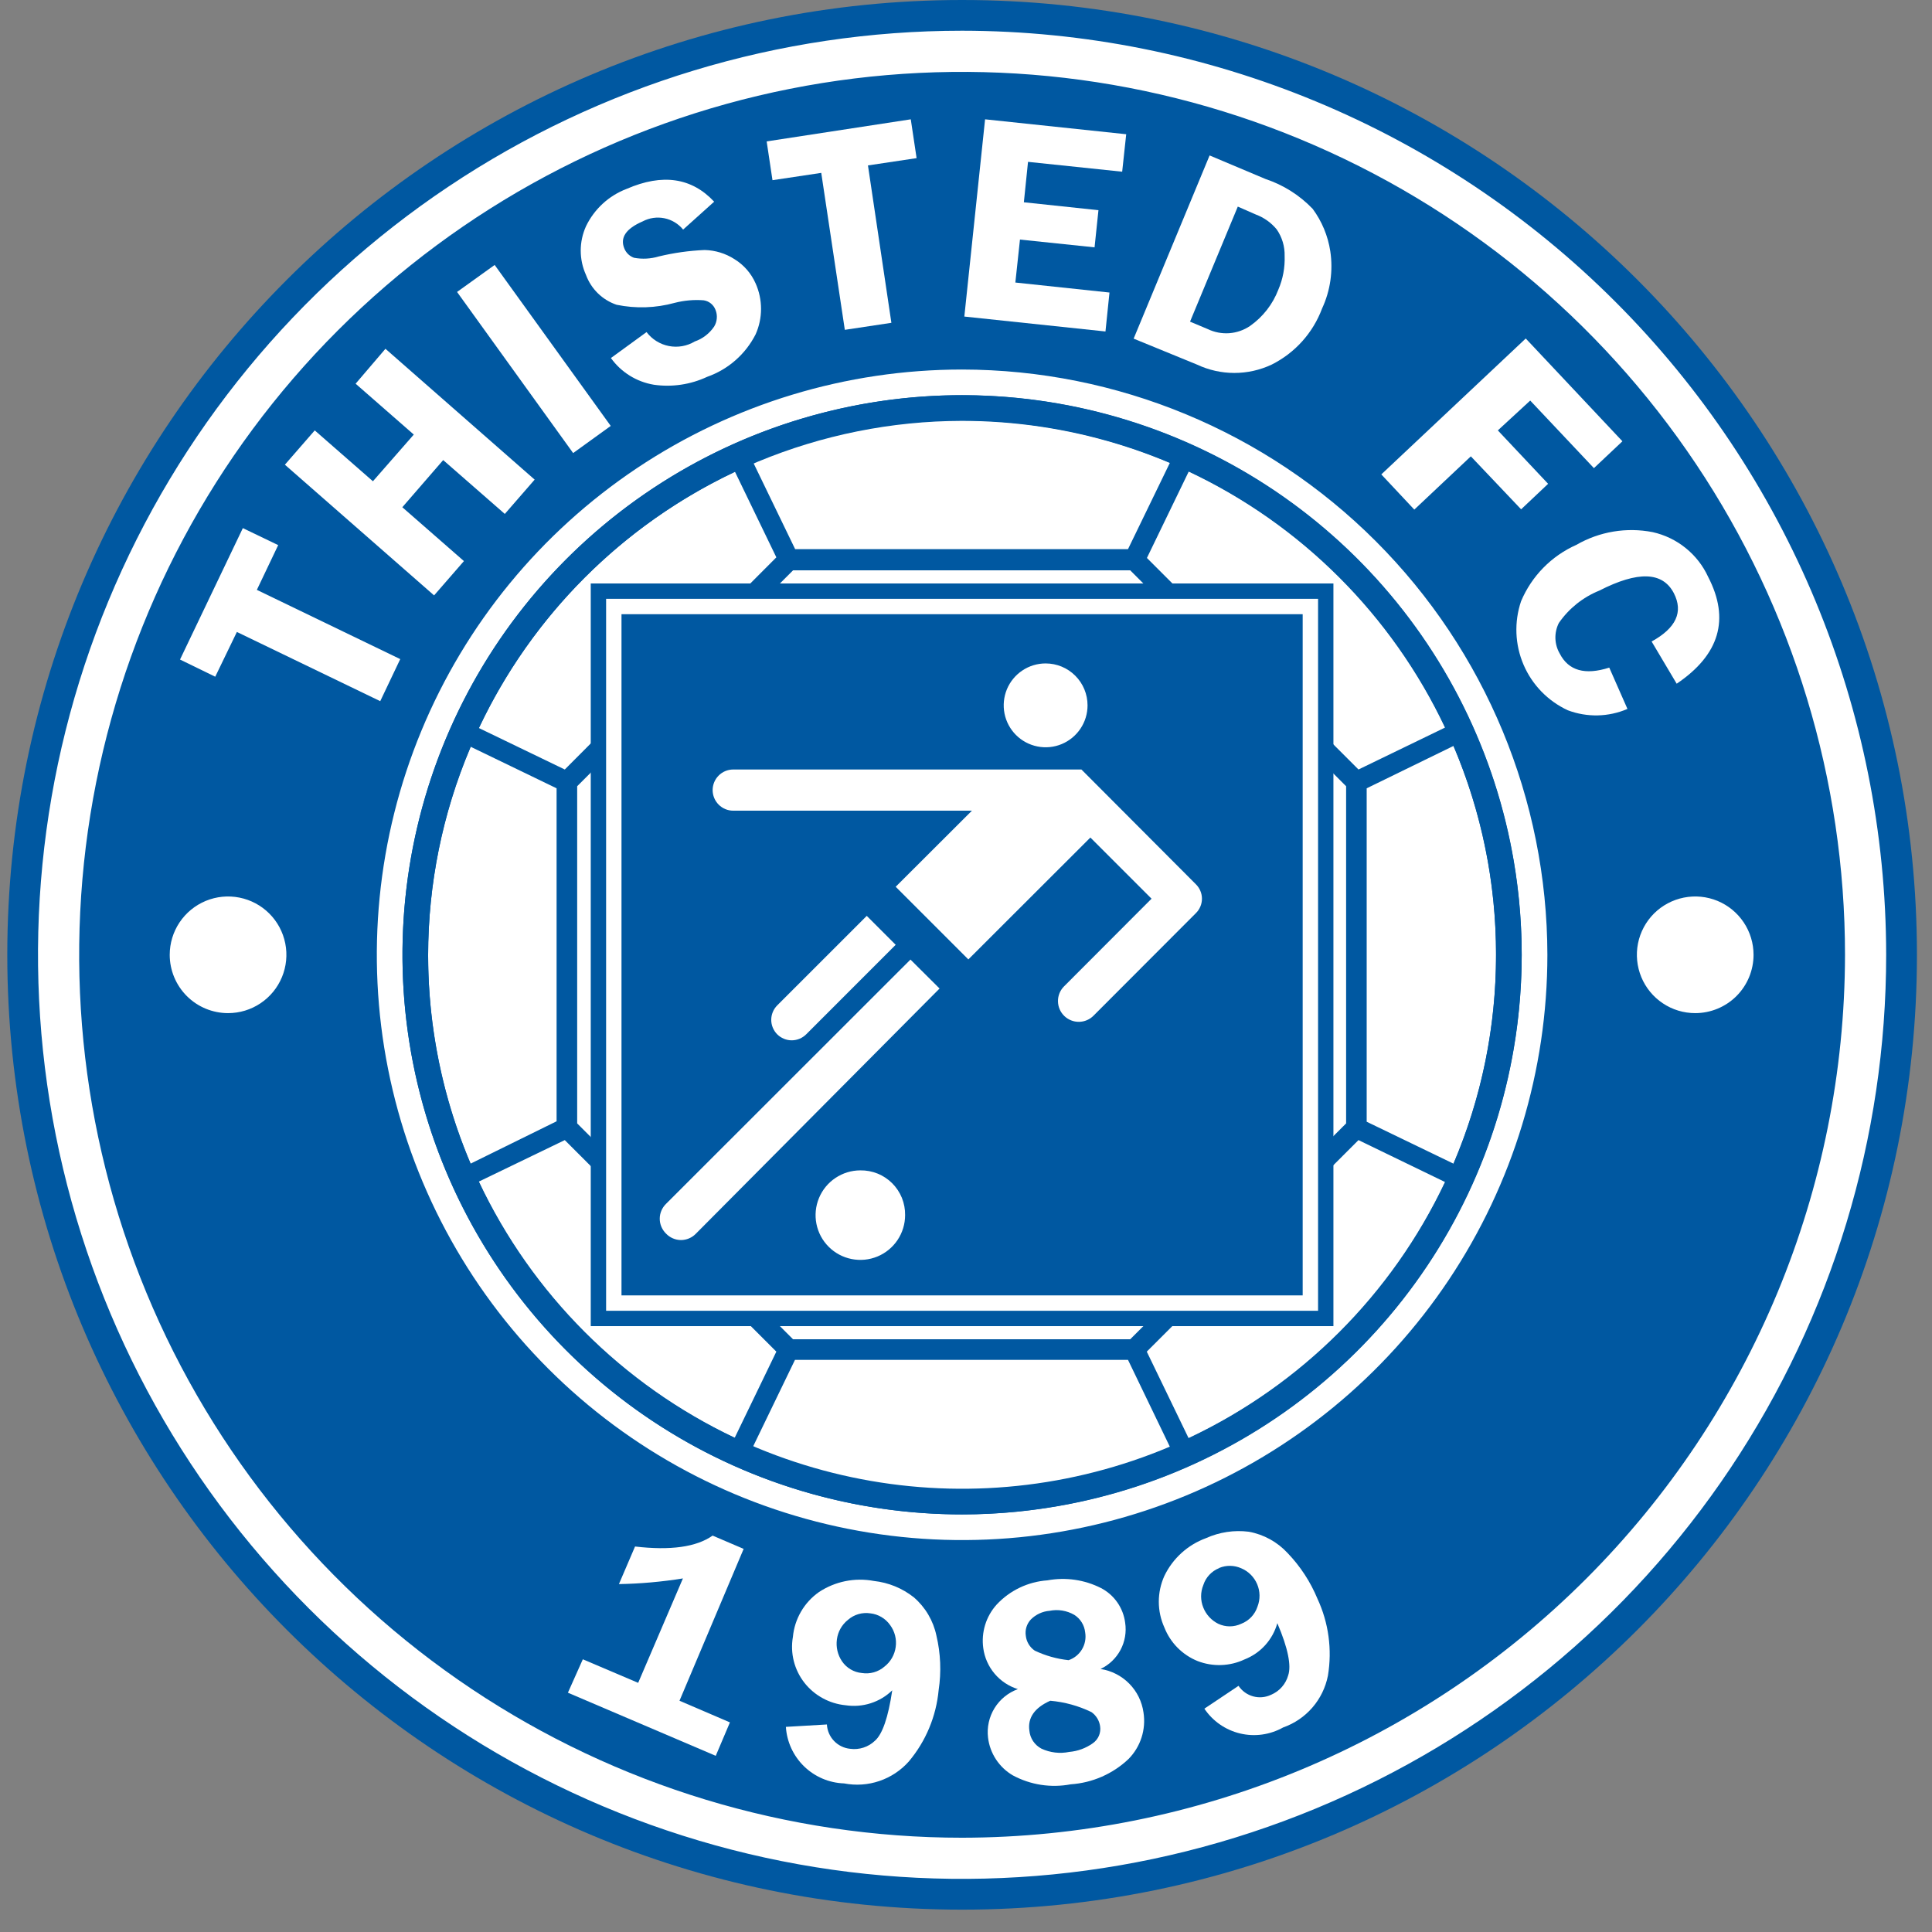 <svg width="79" height="79" viewBox="0 0 79 79" fill="none" xmlns="http://www.w3.org/2000/svg">
<rect x="0" y="0" width="79" height="79" fill="#808080" stroke="none"/>
<path d="M78.384 39.043C78.384 17.48 60.904 1.26096e-05 39.341 1.35522e-05C17.778 1.44947e-05 0.298 17.48 0.298 39.043C0.298 60.606 17.778 78.086 39.341 78.086C60.904 78.086 78.384 60.606 78.384 39.043Z" fill="#0058A1"/>
<path d="M39.34 1.256C31.867 1.256 24.561 3.472 18.347 7.624C12.133 11.776 7.29 17.677 4.43 24.582C1.57 31.486 0.822 39.084 2.28 46.414C3.738 53.744 7.337 60.477 12.621 65.761C17.906 71.046 24.639 74.644 31.968 76.102C39.298 77.56 46.896 76.812 53.8 73.952C60.705 71.092 66.606 66.249 70.758 60.035C74.91 53.821 77.126 46.516 77.126 39.042C77.117 29.023 73.133 19.418 66.048 12.334C58.964 5.25 49.359 1.265 39.34 1.256ZM39.34 75.145C32.2 75.145 25.22 73.027 19.282 69.06C13.345 65.093 8.718 59.455 5.986 52.858C3.253 46.261 2.538 39.002 3.931 31.999C5.324 24.996 8.763 18.563 13.812 13.514C18.861 8.465 25.294 5.026 32.297 3.633C39.3 2.24 46.559 2.955 53.156 5.688C59.753 8.42 65.391 13.047 69.358 18.985C73.325 24.922 75.443 31.902 75.443 39.042C75.431 48.614 71.624 57.79 64.856 64.558C58.088 71.326 48.912 75.133 39.34 75.145Z" fill="white"/>
<path d="M39.34 15.11C34.607 15.11 29.98 16.514 26.044 19.143C22.109 21.773 19.041 25.511 17.23 29.884C15.419 34.257 14.945 39.069 15.868 43.711C16.791 48.353 19.071 52.618 22.418 55.965C25.765 59.312 30.029 61.591 34.672 62.514C39.314 63.438 44.126 62.964 48.499 61.153C52.872 59.341 56.61 56.274 59.239 52.338C61.869 48.403 63.273 43.776 63.273 39.042C63.264 32.697 60.74 26.615 56.254 22.128C51.768 17.642 45.685 15.118 39.34 15.11ZM39.34 61.925C34.815 61.925 30.39 60.583 26.627 58.069C22.864 55.554 19.931 51.98 18.199 47.799C16.467 43.618 16.014 39.017 16.897 34.578C17.78 30.139 19.959 26.062 23.16 22.861C26.36 19.661 30.437 17.482 34.876 16.599C39.315 15.716 43.916 16.169 48.097 17.901C52.279 19.633 55.852 22.566 58.367 26.329C60.881 30.092 62.223 34.516 62.223 39.042C62.215 45.109 59.802 50.924 55.512 55.214C51.222 59.504 45.407 61.917 39.34 61.925Z" fill="white"/>
<path d="M17.506 39.042C17.506 43.36 18.786 47.582 21.186 51.172C23.585 54.763 26.994 57.561 30.984 59.214C34.974 60.866 39.364 61.299 43.599 60.456C47.834 59.614 51.725 57.534 54.778 54.481C57.832 51.427 59.911 47.537 60.754 43.302C61.596 39.066 61.164 34.676 59.511 30.687C57.859 26.697 55.06 23.287 51.47 20.888C47.879 18.489 43.658 17.209 39.34 17.209C33.551 17.217 28.003 19.52 23.91 23.612C19.817 27.705 17.514 33.254 17.506 39.042Z" fill="white"/>
<path d="M39.34 16.159C34.814 16.159 30.39 17.501 26.627 20.016C22.864 22.53 19.931 26.104 18.199 30.285C16.467 34.467 16.014 39.068 16.897 43.506C17.78 47.945 19.959 52.023 23.159 55.223C26.36 58.423 30.437 60.602 34.876 61.485C39.315 62.368 43.916 61.915 48.097 60.183C52.278 58.451 55.852 55.518 58.366 51.755C60.881 47.992 62.223 43.568 62.223 39.042C62.215 32.976 59.801 27.16 55.512 22.87C51.222 18.581 45.406 16.167 39.34 16.159ZM61.174 39.042C61.178 41.977 60.587 44.883 59.435 47.583L55.884 45.868V32.234L59.435 30.501C60.587 33.201 61.178 36.107 61.174 39.042ZM59.087 29.751L55.549 31.465L46.898 22.815L48.607 19.283C53.207 21.453 56.911 25.153 59.087 29.751ZM55.043 32.149V45.936L46.215 54.763H32.428L23.601 45.936V32.149L32.428 23.321H46.215L55.043 32.149ZM47.844 18.91L46.124 22.455H32.514C32.355 22.119 31.257 19.862 30.805 18.923C33.5 17.779 36.397 17.19 39.325 17.19C42.252 17.19 45.149 17.779 47.844 18.923V18.91ZM30.043 19.27L31.745 22.79L23.094 31.465L19.581 29.769C21.753 25.174 25.45 21.473 30.043 19.295V19.27ZM19.239 30.532L22.759 32.234V45.85L19.239 47.583C18.096 44.891 17.506 41.997 17.506 39.073C17.506 36.148 18.096 33.254 19.239 30.562V30.532ZM19.581 48.315L23.094 46.619L31.745 55.269L30.043 58.789C25.45 56.611 21.753 52.91 19.581 48.315ZM30.799 59.137L32.507 55.605H46.124L47.844 59.174C45.149 60.317 42.252 60.907 39.325 60.907C36.397 60.907 33.5 60.317 30.805 59.174L30.799 59.137ZM48.6 58.802L46.892 55.269L55.549 46.619L59.087 48.333C56.911 52.931 53.207 56.631 48.607 58.802H48.6Z" fill="#0058A1"/>
<path d="M54.524 23.858H24.156V54.226H54.524V23.858Z" fill="#0058A1"/>
<path d="M24.784 24.486V53.598H53.896V24.486H24.784ZM53.267 52.969H25.413V25.115H53.267V52.969Z" fill="white"/>
<path d="M44.47 28.842C44.47 29.181 44.37 29.513 44.181 29.794C43.993 30.076 43.725 30.296 43.412 30.426C43.099 30.556 42.754 30.59 42.422 30.523C42.089 30.457 41.784 30.294 41.544 30.054C41.304 29.814 41.141 29.509 41.075 29.177C41.009 28.844 41.043 28.499 41.172 28.186C41.302 27.873 41.522 27.605 41.804 27.417C42.086 27.228 42.417 27.128 42.756 27.128C43.211 27.128 43.647 27.308 43.968 27.63C44.29 27.951 44.47 28.387 44.47 28.842ZM35.179 47.857C34.817 47.857 34.464 47.965 34.163 48.166C33.862 48.367 33.627 48.653 33.489 48.987C33.35 49.322 33.314 49.69 33.384 50.044C33.455 50.4 33.629 50.726 33.885 50.981C34.141 51.237 34.467 51.412 34.822 51.482C35.177 51.553 35.545 51.517 35.88 51.378C36.214 51.24 36.5 51.005 36.701 50.704C36.902 50.403 37.01 50.049 37.01 49.687C37.014 49.446 36.969 49.206 36.879 48.982C36.788 48.758 36.653 48.555 36.483 48.384C36.312 48.213 36.108 48.079 35.885 47.988C35.661 47.898 35.421 47.853 35.179 47.857ZM35.442 37.45L31.781 41.11C31.704 41.188 31.642 41.28 31.6 41.382C31.558 41.483 31.536 41.592 31.536 41.702C31.536 41.812 31.558 41.921 31.6 42.022C31.642 42.124 31.704 42.216 31.781 42.294C31.859 42.371 31.951 42.433 32.053 42.475C32.154 42.517 32.263 42.539 32.373 42.539C32.483 42.539 32.592 42.517 32.693 42.475C32.795 42.433 32.887 42.371 32.965 42.294L36.625 38.633L35.442 37.45ZM37.229 39.237L27.236 49.224C27.155 49.303 27.09 49.398 27.045 49.502C27 49.607 26.977 49.72 26.977 49.834C26.977 49.948 27 50.06 27.045 50.165C27.09 50.27 27.155 50.365 27.236 50.444C27.315 50.527 27.41 50.592 27.515 50.637C27.619 50.682 27.733 50.706 27.847 50.706C27.961 50.706 28.074 50.682 28.178 50.637C28.283 50.592 28.378 50.527 28.457 50.444L38.419 40.421L37.229 39.237ZM44.22 31.465H29.982C29.759 31.465 29.544 31.554 29.387 31.712C29.229 31.87 29.14 32.084 29.14 32.307C29.14 32.53 29.229 32.745 29.387 32.902C29.544 33.06 29.759 33.149 29.982 33.149H39.742L36.625 36.26L39.596 39.231L44.586 34.247L47.087 36.748L43.5 40.342C43.343 40.503 43.257 40.721 43.261 40.946C43.264 41.172 43.357 41.386 43.519 41.543C43.681 41.7 43.898 41.786 44.123 41.783C44.349 41.78 44.564 41.687 44.721 41.525L48.899 37.34C48.978 37.263 49.04 37.171 49.083 37.069C49.126 36.968 49.148 36.858 49.148 36.748C49.148 36.638 49.126 36.529 49.083 36.428C49.04 36.326 48.978 36.234 48.899 36.157L44.22 31.465Z" fill="white"/>
<path d="M9.93 21.595L11.375 22.29L10.503 24.12L16.366 26.951L15.548 28.671L9.686 25.841L8.801 27.671L7.361 26.969L9.93 21.595Z" fill="white"/>
<path d="M15.761 14.262L21.862 19.612L20.642 21.015L18.122 18.813L16.451 20.741L18.97 22.943L17.75 24.346L11.649 19.002L12.87 17.599L15.249 19.679L16.92 17.77L14.541 15.69L15.761 14.262Z" fill="white"/>
<path d="M20.227 10.834L24.973 17.416L23.436 18.526L18.689 11.938L20.227 10.834Z" fill="white"/>
<path d="M29.202 8.247L27.933 9.388C27.739 9.149 27.468 8.985 27.166 8.924C26.865 8.863 26.552 8.908 26.28 9.052C25.59 9.351 25.34 9.723 25.535 10.175C25.571 10.26 25.625 10.336 25.692 10.399C25.759 10.462 25.839 10.51 25.926 10.541C26.263 10.604 26.61 10.585 26.939 10.486C27.553 10.338 28.18 10.25 28.811 10.223C29.244 10.233 29.667 10.362 30.031 10.596C30.415 10.831 30.717 11.178 30.898 11.59C31.044 11.917 31.119 12.272 31.119 12.63C31.119 12.989 31.044 13.343 30.898 13.67C30.485 14.484 29.775 15.106 28.915 15.409C28.236 15.726 27.479 15.839 26.737 15.732C26.03 15.615 25.398 15.222 24.98 14.64L26.438 13.579C26.661 13.875 26.986 14.078 27.35 14.149C27.713 14.22 28.091 14.154 28.409 13.963C28.732 13.851 29.01 13.637 29.202 13.353C29.264 13.251 29.301 13.136 29.31 13.018C29.32 12.899 29.302 12.78 29.257 12.67C29.218 12.567 29.152 12.476 29.066 12.407C28.98 12.338 28.878 12.294 28.769 12.279C28.373 12.249 27.975 12.284 27.591 12.383C26.816 12.597 26 12.625 25.212 12.462C24.926 12.365 24.665 12.205 24.448 11.994C24.232 11.783 24.066 11.526 23.961 11.242C23.82 10.93 23.746 10.591 23.746 10.248C23.746 9.905 23.82 9.566 23.961 9.253C24.3 8.548 24.896 8 25.627 7.722C27.091 7.088 28.283 7.263 29.202 8.247Z" fill="white"/>
<path d="M37.242 4.879L37.48 6.466L35.491 6.764L36.449 13.2L34.545 13.487L33.581 7.069L31.587 7.368L31.349 5.782L37.242 4.879Z" fill="white"/>
<path d="M45.886 7.021L42.036 6.618L41.866 8.271L44.916 8.595L44.757 10.114L41.707 9.796L41.518 11.553L45.367 11.962L45.203 13.554L39.432 12.944L40.28 4.879L46.051 5.489L45.886 7.021Z" fill="white"/>
<path d="M49.461 6.356L51.748 7.32C52.48 7.564 53.142 7.983 53.676 8.54C54.053 9.05 54.3 9.645 54.396 10.272C54.516 11.069 54.4 11.884 54.06 12.615C53.688 13.613 52.951 14.432 51.998 14.909C51.521 15.133 51.001 15.25 50.473 15.25C49.946 15.25 49.425 15.133 48.948 14.909L46.355 13.847L49.461 6.356ZM50.614 8.448L48.661 13.152L49.387 13.457C49.661 13.589 49.965 13.646 50.268 13.624C50.571 13.601 50.863 13.499 51.114 13.329C51.64 12.959 52.044 12.441 52.273 11.84C52.459 11.407 52.546 10.938 52.529 10.467C52.539 10.08 52.426 9.7 52.206 9.382C51.98 9.106 51.685 8.896 51.352 8.772L50.614 8.448Z" fill="white"/>
<path d="M65.176 19.142L62.571 16.379L61.247 17.599L63.303 19.783L62.199 20.826L60.143 18.66L57.831 20.838L56.482 19.399L62.388 13.841L66.341 18.044L65.176 19.142Z" fill="white"/>
<path d="M68.56 27.957L67.535 26.231C68.536 25.682 68.839 25.023 68.444 24.255C67.987 23.376 66.98 23.34 65.394 24.151C64.726 24.421 64.151 24.882 63.741 25.475C63.643 25.67 63.595 25.886 63.601 26.105C63.608 26.323 63.668 26.536 63.778 26.725C64.138 27.427 64.815 27.616 65.803 27.299L66.547 28.988C65.772 29.322 64.897 29.341 64.107 29.043C63.295 28.666 62.65 28.003 62.298 27.18C61.945 26.356 61.91 25.432 62.197 24.584C62.631 23.555 63.44 22.731 64.461 22.278C65.403 21.735 66.51 21.55 67.578 21.759C68.072 21.869 68.534 22.091 68.927 22.409C69.321 22.726 69.636 23.13 69.847 23.59C70.742 25.318 70.313 26.774 68.56 27.957Z" fill="white"/>
<path d="M6.94 39.042C6.94 38.57 7.08 38.109 7.342 37.717C7.605 37.325 7.977 37.019 8.413 36.838C8.849 36.658 9.328 36.611 9.791 36.703C10.254 36.795 10.679 37.022 11.012 37.355C11.346 37.689 11.573 38.114 11.665 38.577C11.757 39.039 11.71 39.519 11.529 39.955C11.349 40.391 11.043 40.763 10.651 41.025C10.259 41.288 9.797 41.427 9.326 41.427C8.693 41.427 8.086 41.176 7.639 40.729C7.192 40.281 6.94 39.675 6.94 39.042Z" fill="white"/>
<path d="M71.703 39.042C71.703 38.57 71.563 38.109 71.301 37.717C71.039 37.325 70.667 37.019 70.231 36.838C69.795 36.658 69.315 36.611 68.853 36.703C68.39 36.795 67.965 37.022 67.631 37.355C67.298 37.689 67.07 38.114 66.978 38.577C66.886 39.039 66.934 39.519 67.114 39.955C67.295 40.391 67.6 40.763 67.993 41.025C68.385 41.288 68.846 41.427 69.318 41.427C69.951 41.427 70.557 41.176 71.005 40.729C71.452 40.281 71.703 39.675 71.703 39.042Z" fill="white"/>
<path d="M25.308 64.774L25.967 63.237C27.419 63.407 28.476 63.259 29.139 62.791L30.408 63.334L27.785 69.544L29.847 70.429L29.267 71.796L23.222 69.215L23.832 67.849L26.095 68.812L27.925 64.542C27.059 64.681 26.185 64.759 25.308 64.774Z" fill="white"/>
<path d="M33.812 70.514C33.826 70.767 33.929 71.006 34.104 71.188C34.279 71.371 34.513 71.484 34.764 71.509C34.947 71.534 35.133 71.517 35.308 71.46C35.484 71.403 35.644 71.307 35.777 71.179C36.082 70.911 36.32 70.228 36.484 69.118C36.235 69.36 35.933 69.541 35.601 69.647C35.27 69.753 34.919 69.78 34.575 69.728C34.247 69.696 33.928 69.598 33.639 69.439C33.349 69.281 33.095 69.066 32.891 68.806C32.687 68.544 32.539 68.242 32.458 67.92C32.377 67.597 32.365 67.261 32.422 66.933C32.456 66.57 32.569 66.218 32.752 65.902C32.935 65.586 33.184 65.314 33.483 65.103C34.145 64.663 34.953 64.499 35.734 64.646C36.331 64.711 36.898 64.943 37.369 65.317C37.839 65.723 38.162 66.271 38.29 66.879C38.463 67.608 38.494 68.364 38.382 69.105C38.282 70.181 37.857 71.201 37.162 72.027C36.836 72.394 36.421 72.669 35.956 72.826C35.492 72.984 34.995 73.017 34.514 72.924C33.901 72.903 33.318 72.654 32.879 72.227C32.439 71.799 32.174 71.224 32.135 70.612L33.812 70.514ZM35.588 65.97C35.426 65.945 35.261 65.956 35.104 66.001C34.947 66.046 34.802 66.125 34.679 66.232C34.426 66.43 34.262 66.719 34.221 67.037C34.178 67.35 34.252 67.667 34.428 67.928C34.52 68.064 34.639 68.177 34.78 68.26C34.92 68.344 35.077 68.395 35.24 68.41C35.404 68.436 35.572 68.427 35.733 68.381C35.893 68.336 36.041 68.256 36.167 68.147C36.418 67.951 36.582 67.664 36.625 67.348C36.67 67.031 36.589 66.709 36.399 66.452C36.306 66.318 36.185 66.206 36.045 66.123C35.906 66.04 35.749 65.987 35.588 65.97Z" fill="white"/>
<path d="M45.001 68.245C45.447 68.313 45.859 68.523 46.175 68.844C46.492 69.165 46.696 69.58 46.758 70.026C46.811 70.368 46.784 70.718 46.678 71.047C46.572 71.377 46.391 71.677 46.148 71.924C45.504 72.535 44.667 72.902 43.781 72.961C42.973 73.115 42.138 72.985 41.414 72.595C41.137 72.433 40.902 72.21 40.726 71.942C40.55 71.674 40.439 71.37 40.401 71.051C40.351 70.632 40.444 70.207 40.666 69.847C40.888 69.487 41.224 69.213 41.621 69.069C41.25 68.953 40.919 68.734 40.669 68.437C40.418 68.139 40.257 67.777 40.206 67.391C40.162 67.072 40.189 66.747 40.283 66.44C40.378 66.132 40.539 65.849 40.755 65.61C41.297 65.03 42.038 64.677 42.829 64.621C43.576 64.483 44.348 64.594 45.026 64.939C45.291 65.078 45.519 65.279 45.69 65.526C45.861 65.772 45.97 66.056 46.008 66.354C46.066 66.736 45.999 67.126 45.818 67.466C45.636 67.807 45.35 68.08 45.001 68.245ZM43.696 67.885C43.925 67.807 44.119 67.65 44.243 67.442C44.367 67.235 44.413 66.989 44.373 66.751C44.358 66.605 44.31 66.464 44.233 66.34C44.156 66.215 44.051 66.109 43.927 66.031C43.623 65.856 43.265 65.797 42.921 65.866C42.631 65.888 42.358 66.014 42.152 66.22C42.07 66.308 42.008 66.413 41.972 66.528C41.936 66.644 41.927 66.765 41.945 66.885C41.958 67.007 41.998 67.125 42.061 67.23C42.124 67.335 42.209 67.426 42.311 67.495C42.747 67.702 43.215 67.834 43.696 67.885ZM42.945 69.544C42.299 69.831 42.018 70.246 42.091 70.765C42.105 70.919 42.158 71.068 42.244 71.197C42.331 71.326 42.448 71.431 42.585 71.503C42.94 71.668 43.337 71.715 43.72 71.637C44.067 71.607 44.4 71.485 44.684 71.283C44.795 71.207 44.882 71.1 44.935 70.976C44.988 70.852 45.004 70.715 44.983 70.582C44.966 70.467 44.926 70.357 44.865 70.258C44.804 70.16 44.724 70.075 44.629 70.008C44.101 69.752 43.53 69.595 42.945 69.544Z" fill="white"/>
<path d="M50.644 68.934C50.785 69.145 50.997 69.298 51.241 69.365C51.485 69.432 51.746 69.409 51.974 69.3C52.144 69.229 52.295 69.12 52.417 68.981C52.538 68.843 52.627 68.679 52.676 68.501C52.804 68.117 52.676 67.409 52.23 66.372C52.137 66.707 51.967 67.014 51.734 67.272C51.501 67.529 51.212 67.728 50.888 67.855C50.59 67.995 50.267 68.073 49.938 68.084C49.608 68.096 49.28 68.04 48.973 67.922C48.665 67.798 48.385 67.612 48.151 67.376C47.917 67.14 47.734 66.859 47.612 66.549C47.462 66.218 47.384 65.858 47.384 65.494C47.384 65.13 47.462 64.77 47.612 64.438C47.957 63.722 48.568 63.168 49.315 62.895C49.863 62.648 50.469 62.557 51.065 62.633C51.675 62.744 52.231 63.05 52.651 63.505C53.17 64.046 53.584 64.679 53.871 65.372C54.328 66.354 54.477 67.451 54.299 68.52C54.204 69.001 53.986 69.45 53.665 69.821C53.344 70.192 52.931 70.474 52.468 70.636C51.933 70.937 51.304 71.025 50.708 70.882C50.111 70.74 49.589 70.377 49.247 69.868L50.644 68.934ZM49.851 64.121C49.699 64.181 49.563 64.274 49.451 64.394C49.339 64.513 49.255 64.655 49.205 64.811C49.083 65.108 49.083 65.441 49.205 65.738C49.32 66.025 49.538 66.259 49.815 66.397C49.962 66.466 50.122 66.502 50.284 66.502C50.447 66.502 50.607 66.466 50.754 66.397C50.91 66.336 51.051 66.242 51.166 66.121C51.281 65.999 51.367 65.854 51.419 65.695C51.535 65.399 51.53 65.069 51.405 64.776C51.281 64.483 51.047 64.25 50.754 64.127C50.612 64.064 50.459 64.03 50.304 64.028C50.149 64.025 49.995 64.055 49.851 64.115V64.121Z" fill="white"/>
</svg>
